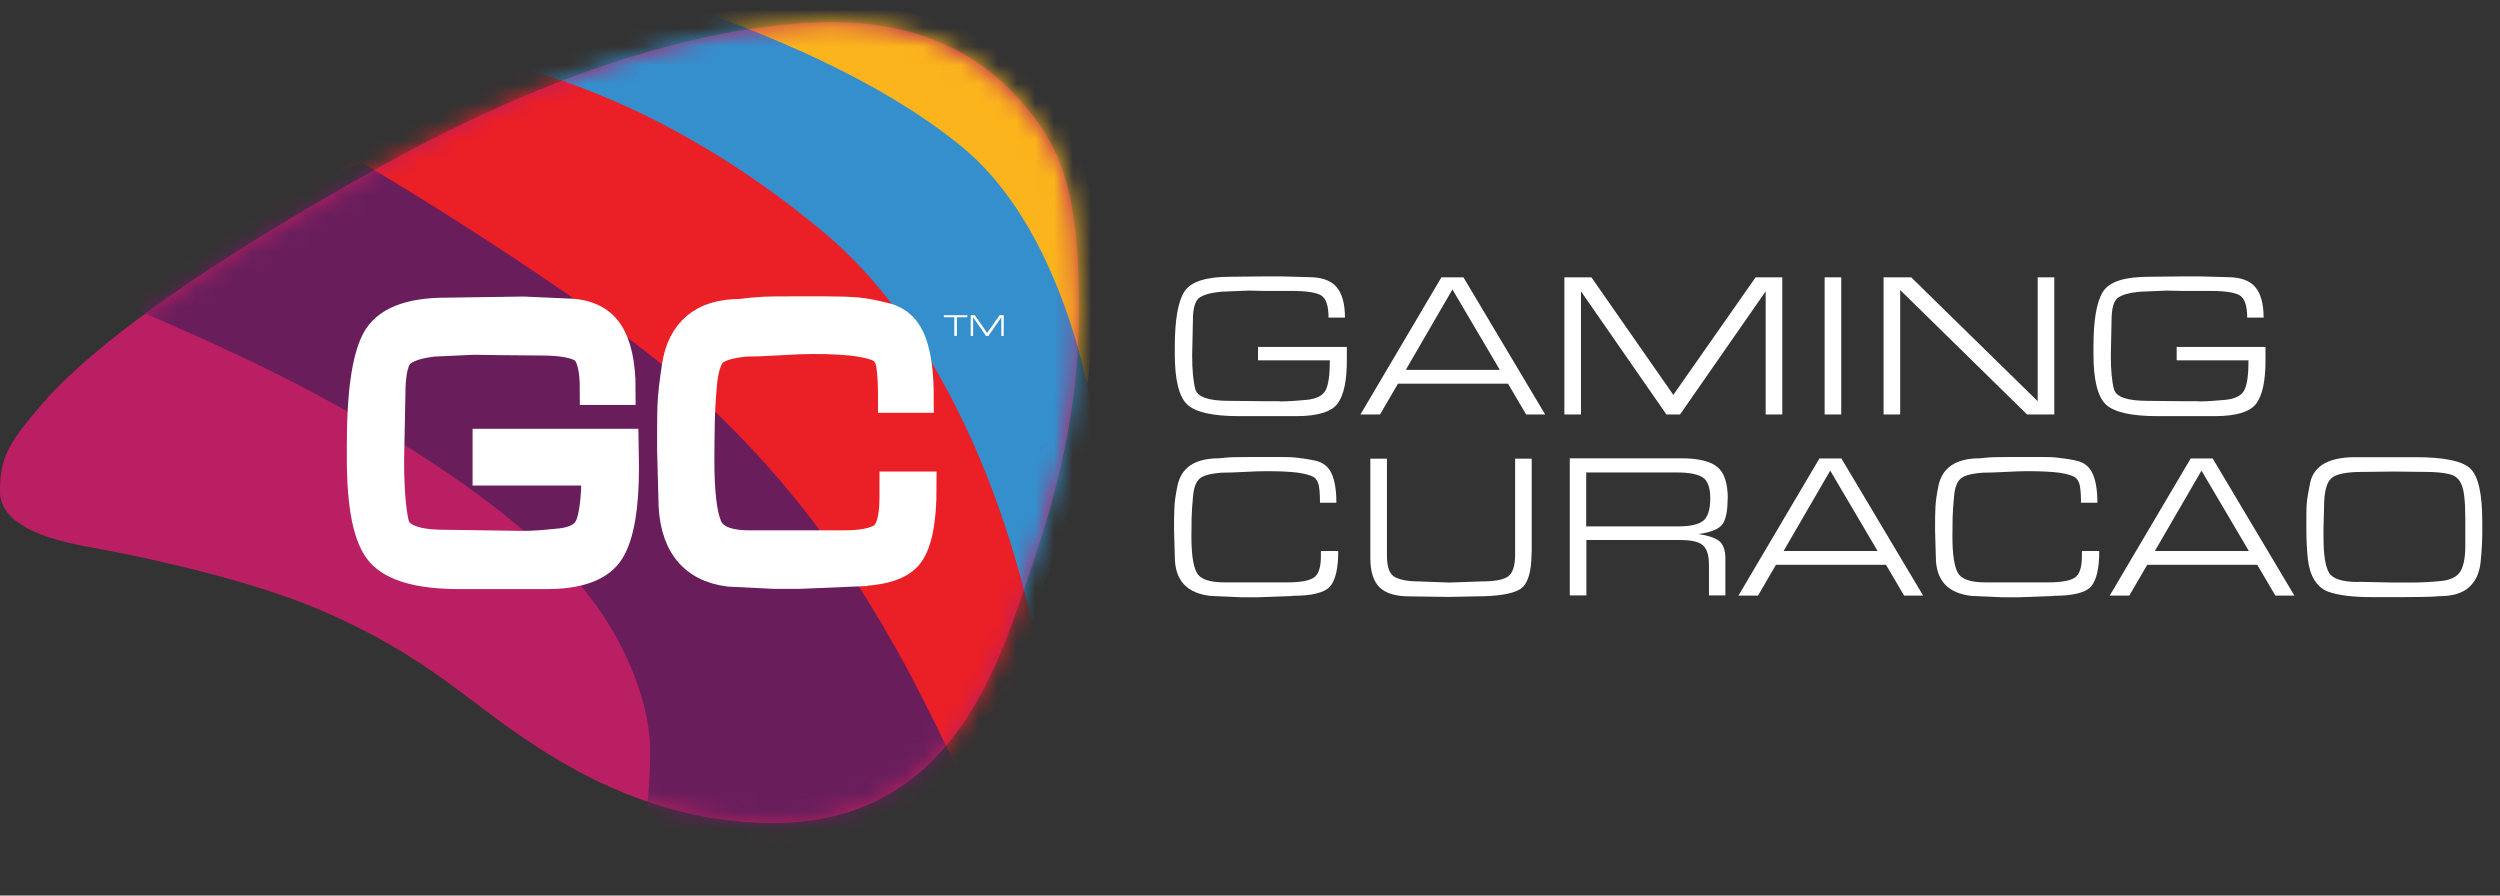 <svg width="134" height="48" viewBox="0 0 134 48" fill="none" xmlns="http://www.w3.org/2000/svg">
<rect x="0" y="0" width="134" height="48" fill="#333333" stroke="none"/>
<g clip-path="url(#clip0_276_47100)">
<path d="M4.42 29.255C2.47 28.875 0 28.115 0 26.355C0 24.595 0.38 23.835 2.21 21.705C4.04 19.565 8.64 15.435 20.56 8.835C32.48 2.235 40.74 1.185 44.63 1.185C48.52 1.185 51.9 2.415 54.36 5.035C56.83 7.645 57.83 10.025 57.83 16.475C57.83 22.925 56.31 27.495 54.55 32.575C52.79 37.655 49.8 44.115 41.44 44.115C34.6 44.115 29.52 40.605 27.05 38.845C24.58 37.085 22.15 34.815 17.11 32.675C12.08 30.535 4.4 29.255 4.4 29.255H4.42Z" fill="#BA1F63"/>
<mask id="mask0_276_47100" style="mask-type:luminance" maskUnits="userSpaceOnUse" x="0" y="1" width="58" height="44">
<path d="M4.42 29.255C2.47 28.875 0 28.115 0 26.355C0 24.595 0.38 23.835 2.21 21.705C4.04 19.565 8.64 15.435 20.56 8.835C32.48 2.235 40.74 1.185 44.63 1.185C48.52 1.185 51.9 2.415 54.36 5.035C56.83 7.645 57.83 10.025 57.83 16.475C57.83 22.925 56.31 27.495 54.55 32.575C52.79 37.655 49.8 44.115 41.44 44.115C34.6 44.115 29.52 40.605 27.05 38.845C24.58 37.085 22.15 34.815 17.11 32.675C12.08 30.535 4.4 29.255 4.4 29.255H4.42Z" fill="white"/>
</mask>
<g mask="url(#mask0_276_47100)">
<path d="M57.46 25.355C57.46 25.355 57.32 17.095 51.81 10.065C45.56 2.095 36.14 1.185 36.14 1.185C36.14 1.185 46.92 -1.755 53.42 2.605C59.93 6.975 58.64 14.805 58.6 17.375C58.56 19.945 57.46 25.355 57.46 25.355Z" fill="#FBB41C"/>
<path d="M25.69 4.845C25.69 4.845 29.31 5.175 35.33 7.785C41.46 10.445 45.81 14.915 48.84 20.375C52.92 27.735 53.8 37.795 53.8 37.795L58.73 23.125C58.73 23.125 57.51 12.725 51.52 7.835C45.54 2.945 36.47 0.335 36.61 0.215C36.75 0.095 25.69 4.845 25.69 4.845Z" fill="#358FCD"/>
<path d="M16.24 9.755C16.24 9.755 25.36 13.215 34.14 20.625C43.36 28.415 46.35 33.555 47.91 36.295C50.43 40.715 50.33 45.175 50.33 45.175L55.6 34.875C55.6 34.875 53.23 20.015 44.11 12.415C35 4.815 27.07 3.485 27.07 3.485L16.24 9.755Z" fill="#EB1F26"/>
<path d="M34.38 44.545C34.38 44.545 34.81 43.785 34.85 40.365C34.89 37.505 33.19 33.005 29.39 29.585C26.42 26.915 22.79 24.265 17.04 21.185C11.29 18.105 4.69 15.535 4.69 15.535L19.36 8.695C19.36 8.695 31.28 15.705 36.97 20.805C43.04 26.255 46.2 31.535 48.05 34.805C49.97 38.185 52.13 43.065 52.13 42.925C52.13 42.785 45.91 47.345 45.86 47.155C45.81 46.965 34.37 44.545 34.37 44.545H34.38Z" fill="#691E5B"/>
</g>
<path d="M69.26 31.945L67.37 32.015H66.56L64.93 31.945C63.62 31.815 62.97 31.115 62.97 29.835L62.93 28.435C62.93 27.875 62.93 27.465 62.95 27.185C62.96 26.915 63.01 26.535 63.11 26.045C63.21 25.555 63.44 25.195 63.8 24.945C64.17 24.695 64.68 24.565 65.33 24.565C65.62 24.535 65.9 24.505 66.16 24.505C66.42 24.505 66.73 24.495 67.08 24.495H68.4C68.83 24.495 69.17 24.495 69.44 24.525C69.71 24.555 70.05 24.595 70.48 24.685C70.91 24.775 71.21 25.015 71.38 25.395C71.55 25.785 71.63 26.295 71.63 26.945H70.75V26.875C70.75 26.535 70.73 26.255 70.69 26.035C70.65 25.815 70.55 25.655 70.4 25.565C70.25 25.475 69.97 25.395 69.57 25.335C69.17 25.285 68.61 25.255 67.9 25.255C67.64 25.255 67.24 25.265 66.7 25.295C66.16 25.325 65.76 25.335 65.49 25.335C64.86 25.385 64.45 25.495 64.28 25.675C64.1 25.845 63.99 26.145 63.95 26.575C63.91 27.005 63.88 27.395 63.87 27.745C63.87 28.095 63.86 28.425 63.86 28.745C63.86 29.685 63.95 30.325 64.14 30.685C64.33 31.045 64.82 31.215 65.63 31.215H68.99C69.67 31.215 70.14 31.135 70.4 30.975C70.66 30.815 70.8 30.435 70.8 29.825V29.535H71.73C71.73 30.465 71.58 31.105 71.29 31.435C71 31.765 70.33 31.935 69.29 31.935L69.26 31.945Z" fill="white"/>
<path d="M82.09 29.645C82.09 30.685 81.88 31.335 81.47 31.585C81.06 31.835 80.27 31.965 79.12 31.965L77.64 31.995L75.54 31.965C74.81 31.965 74.28 31.805 73.95 31.485C73.62 31.165 73.45 30.645 73.45 29.915V24.585H74.34V29.795C74.34 30.375 74.47 30.755 74.74 30.915C75.01 31.075 75.46 31.165 76.09 31.165L77.67 31.225L79.38 31.165C80.07 31.165 80.55 31.085 80.81 30.915C81.07 30.745 81.21 30.355 81.21 29.725V24.585H82.1V29.635L82.09 29.645Z" fill="white"/>
<path d="M92.6 26.755C92.6 27.415 92.5 27.865 92.31 28.115C92.12 28.365 91.69 28.535 91.04 28.625C91.53 28.695 91.89 28.815 92.13 28.985C92.36 29.155 92.48 29.475 92.48 29.925V31.915H91.6V30.285C91.6 29.745 91.48 29.385 91.25 29.205C91.02 29.025 90.62 28.945 90.04 28.945H85.03V31.915H84.14V24.565H90.12C91.01 24.565 91.65 24.715 92.03 25.015C92.42 25.315 92.61 25.895 92.61 26.745L92.6 26.755ZM91.67 26.705C91.67 26.135 91.53 25.755 91.26 25.585C90.99 25.415 90.54 25.325 89.92 25.325H85.02V28.215H89.94C90.59 28.215 91.04 28.115 91.29 27.915C91.54 27.715 91.67 27.315 91.67 26.705Z" fill="white"/>
<path d="M94.22 31.925H93.18L97.52 24.575H98.7L103.08 31.925H102.06L101.09 30.275H95.19L94.23 31.925H94.22ZM95.6 29.535H100.64L98.1 25.225L95.6 29.535Z" fill="white"/>
<path d="M110.05 31.945L108.16 32.015H107.35L105.72 31.945C104.41 31.815 103.76 31.115 103.76 29.835L103.72 28.435C103.72 27.875 103.72 27.465 103.74 27.185C103.75 26.915 103.8 26.535 103.9 26.045C104 25.555 104.23 25.195 104.59 24.945C104.96 24.695 105.47 24.565 106.12 24.565C106.41 24.535 106.69 24.505 106.95 24.505C107.21 24.505 107.52 24.495 107.87 24.495H109.19C109.62 24.495 109.96 24.495 110.23 24.525C110.5 24.555 110.84 24.595 111.27 24.685C111.7 24.775 112 25.015 112.17 25.395C112.34 25.785 112.42 26.295 112.42 26.945H111.54V26.875C111.54 26.535 111.52 26.255 111.48 26.035C111.44 25.815 111.34 25.655 111.19 25.565C111.04 25.475 110.76 25.395 110.36 25.335C109.96 25.285 109.4 25.255 108.69 25.255C108.43 25.255 108.03 25.265 107.49 25.295C106.95 25.325 106.55 25.335 106.28 25.335C105.65 25.385 105.24 25.495 105.07 25.675C104.89 25.845 104.78 26.145 104.74 26.575C104.7 27.005 104.67 27.395 104.66 27.745C104.66 28.095 104.65 28.425 104.65 28.745C104.65 29.685 104.74 30.325 104.93 30.685C105.12 31.045 105.61 31.215 106.42 31.215H109.78C110.46 31.215 110.93 31.135 111.19 30.975C111.45 30.815 111.59 30.435 111.59 29.825V29.535H112.52C112.52 30.465 112.37 31.105 112.08 31.435C111.79 31.765 111.12 31.935 110.08 31.935L110.05 31.945Z" fill="white"/>
<path d="M114.12 31.925H113.08L117.42 24.575H118.6L122.98 31.925H121.96L120.99 30.275H115.09L114.13 31.925H114.12ZM115.5 29.535H120.54L118 25.225L115.5 29.535Z" fill="white"/>
<path d="M126.22 24.505H129.47C131 24.505 131.98 24.705 132.41 25.115C132.84 25.525 133.05 26.475 133.05 27.965V28.465C133.05 28.995 133.02 29.545 132.96 30.135C132.9 30.715 132.69 31.165 132.33 31.485C131.97 31.805 131.44 31.955 130.73 31.955C130.51 31.975 130.23 31.995 129.89 31.995C129.55 31.995 129.22 32.005 128.92 32.005H127.08C126.63 32.005 126.2 31.985 125.79 31.935C125.38 31.885 125.03 31.805 124.74 31.695C124.46 31.575 124.23 31.375 124.05 31.085C123.87 30.795 123.75 30.415 123.7 29.955C123.65 29.495 123.62 28.945 123.62 28.305C123.62 27.705 123.62 27.275 123.64 27.015C123.66 26.755 123.72 26.375 123.82 25.895C123.92 25.415 124.19 25.055 124.6 24.835C125.01 24.615 125.55 24.505 126.23 24.505H126.22ZM126.42 31.185L128.32 31.225H129.24C129.76 31.225 130.29 31.195 130.82 31.145C131.35 31.095 131.7 30.915 131.88 30.625C132.05 30.325 132.14 29.885 132.14 29.285V27.775C132.14 27.315 132.12 26.905 132.08 26.565C132.04 26.225 131.96 25.965 131.84 25.785C131.72 25.605 131.55 25.485 131.35 25.435C131.15 25.375 130.94 25.345 130.73 25.325C130.52 25.305 130.3 25.295 130.06 25.295L128.33 25.275L126.62 25.295C125.78 25.295 125.23 25.405 124.97 25.625C124.71 25.845 124.57 26.355 124.57 27.165L124.54 28.275V28.815C124.54 29.745 124.64 30.375 124.84 30.705C125.04 31.035 125.57 31.195 126.42 31.195V31.185Z" fill="white"/>
<path d="M67.41 18.595H72.19V19.245C72.2 20.385 72.03 21.175 71.7 21.625C71.37 22.075 70.63 22.305 69.48 22.305H66.4C65 22.305 64.08 22.095 63.64 21.685C63.2 21.275 62.97 20.375 62.97 18.995V18.585C62.97 17.155 63.14 16.165 63.48 15.635C63.82 15.095 64.64 14.835 65.94 14.835L67.79 14.815H68.68L70.14 14.855C70.84 14.855 71.35 15.035 71.64 15.385C71.94 15.735 72.09 16.285 72.09 17.025H71.21C71.21 16.375 71.07 15.985 70.8 15.825C70.53 15.675 70.02 15.595 69.28 15.595H67.78L66.91 15.575L65.47 15.635C64.91 15.685 64.52 15.795 64.29 15.955C64.06 16.115 63.94 16.525 63.94 17.165L63.9 19.055C63.9 19.845 63.96 20.455 64.07 20.865C64.18 21.275 64.78 21.485 65.85 21.485L67.72 21.505H68.51L68.68 21.515C69.02 21.515 69.46 21.485 70.01 21.435C70.56 21.385 70.91 21.205 71.06 20.905C71.21 20.605 71.28 20.075 71.28 19.315H67.43V18.575L67.41 18.595Z" fill="white"/>
<path d="M73.96 22.215H72.92L77.26 14.865H78.44L82.82 22.215H81.8L80.83 20.565H74.93L73.97 22.215H73.96ZM75.35 19.825H80.39L77.85 15.515L75.35 19.825Z" fill="white"/>
<path d="M89.32 22.215L84.74 15.615V22.215H83.85V14.865H85.3L89.69 21.165L94.1 14.865H95.53V22.215H94.64V15.615L90.05 22.215H89.33H89.32Z" fill="white"/>
<path d="M98.69 22.215H97.8V14.865H98.69V22.215Z" fill="white"/>
<path d="M100.96 22.215V14.865H102.44L109.22 21.505V14.865H110.11V22.215H108.65L101.85 15.545V22.215H100.96Z" fill="white"/>
<path d="M116.65 18.595H121.43V19.245C121.44 20.385 121.27 21.175 120.94 21.625C120.61 22.075 119.87 22.305 118.72 22.305H115.64C114.24 22.305 113.32 22.095 112.88 21.685C112.44 21.275 112.21 20.375 112.21 18.995V18.585C112.21 17.155 112.38 16.165 112.72 15.635C113.06 15.095 113.88 14.835 115.18 14.835L117.03 14.815H117.92L119.38 14.855C120.08 14.855 120.59 15.035 120.88 15.385C121.18 15.735 121.33 16.285 121.33 17.025H120.45C120.45 16.375 120.31 15.985 120.04 15.825C119.77 15.675 119.26 15.595 118.52 15.595H117.02L116.15 15.575L114.71 15.635C114.15 15.685 113.76 15.795 113.53 15.955C113.3 16.115 113.18 16.525 113.18 17.165L113.14 19.055C113.14 19.845 113.2 20.455 113.31 20.865C113.42 21.275 114.02 21.485 115.09 21.485L116.96 21.505H117.75L117.92 21.515C118.26 21.515 118.7 21.485 119.25 21.435C119.8 21.385 120.15 21.205 120.3 20.905C120.45 20.605 120.52 20.075 120.52 19.315H116.67V18.575L116.65 18.595Z" fill="white"/>
<path d="M51.15 18.005V17.005H50.59V16.895H51.85V17.005H51.29V18.005H51.16H51.15Z" fill="white"/>
<path d="M52.85 18.005L52.16 17.005V18.005H52.03V16.895H52.25L52.91 17.845L53.58 16.895H53.8V18.005H53.67V17.005L52.98 18.005H52.87H52.85Z" fill="white"/>
<path d="M26.16 23.815H33.4L33.42 25.035C33.42 27.155 33.17 28.645 32.66 29.485C32.15 30.325 31.03 30.745 29.3 30.745H24.63C22.52 30.745 21.12 30.355 20.44 29.585C19.76 28.815 19.42 27.135 19.42 24.555V23.795C19.42 21.125 19.68 19.285 20.19 18.285C20.7 17.285 21.94 16.785 23.91 16.785L26.71 16.745L28.06 16.725L30.28 16.825C31.35 16.825 32.11 17.155 32.56 17.815C33.01 18.475 33.24 19.495 33.24 20.875H31.91C31.91 19.665 31.7 18.925 31.29 18.645C30.88 18.365 30.11 18.225 28.99 18.225L26.72 18.205L25.4 18.185L23.22 18.285C22.38 18.385 21.78 18.575 21.43 18.885C21.08 19.185 20.9 19.945 20.9 21.145L20.83 24.685C20.83 26.165 20.92 27.295 21.09 28.065C21.26 28.835 22.16 29.225 23.78 29.225L26.62 29.265L27.82 29.285H28.07C28.58 29.285 29.25 29.235 30.09 29.145C30.92 29.045 31.45 28.725 31.67 28.155C31.89 27.595 32 26.605 32 25.195H26.16V23.815Z" fill="white" stroke="white" stroke-width="1.66" stroke-miterlimit="10"/>
<path d="M45.66 30.615L42.79 30.735H41.56L39.09 30.615C37.11 30.365 36.12 29.055 36.12 26.685L36.05 24.065C36.05 23.025 36.05 22.245 36.07 21.735C36.09 21.225 36.17 20.515 36.31 19.615C36.45 18.705 36.8 18.025 37.36 17.555C37.92 17.085 38.69 16.855 39.68 16.855C40.12 16.795 40.54 16.755 40.94 16.735C41.33 16.715 41.8 16.715 42.33 16.715H44.33C44.97 16.715 45.5 16.735 45.9 16.765C46.3 16.795 46.83 16.905 47.48 17.065C48.13 17.235 48.58 17.675 48.84 18.395C49.1 19.115 49.22 20.085 49.22 21.295H47.89V21.165C47.89 20.535 47.86 20.015 47.8 19.605C47.74 19.195 47.59 18.905 47.37 18.715C47.14 18.535 46.72 18.395 46.11 18.295C45.5 18.195 44.65 18.145 43.58 18.145C43.18 18.145 42.57 18.165 41.76 18.215C40.95 18.265 40.34 18.285 39.93 18.285C38.97 18.385 38.36 18.595 38.1 18.915C37.84 19.235 37.67 19.805 37.6 20.595C37.53 21.385 37.49 22.125 37.48 22.775C37.47 23.425 37.46 24.055 37.46 24.645C37.46 26.395 37.6 27.605 37.89 28.265C38.18 28.925 38.93 29.255 40.15 29.255H45.24C46.26 29.255 46.97 29.105 47.37 28.805C47.77 28.505 47.97 27.795 47.97 26.655V26.105H49.37C49.37 27.845 49.15 29.025 48.7 29.655C48.26 30.275 47.24 30.595 45.66 30.595V30.615Z" fill="white" stroke="white" stroke-width="1.66" stroke-miterlimit="10"/>
</g>
<defs>
<clipPath id="clip0_276_47100">
<rect width="133.05" height="46.94" fill="white" transform="translate(0 0.215)"/>
</clipPath>
</defs>
</svg>
